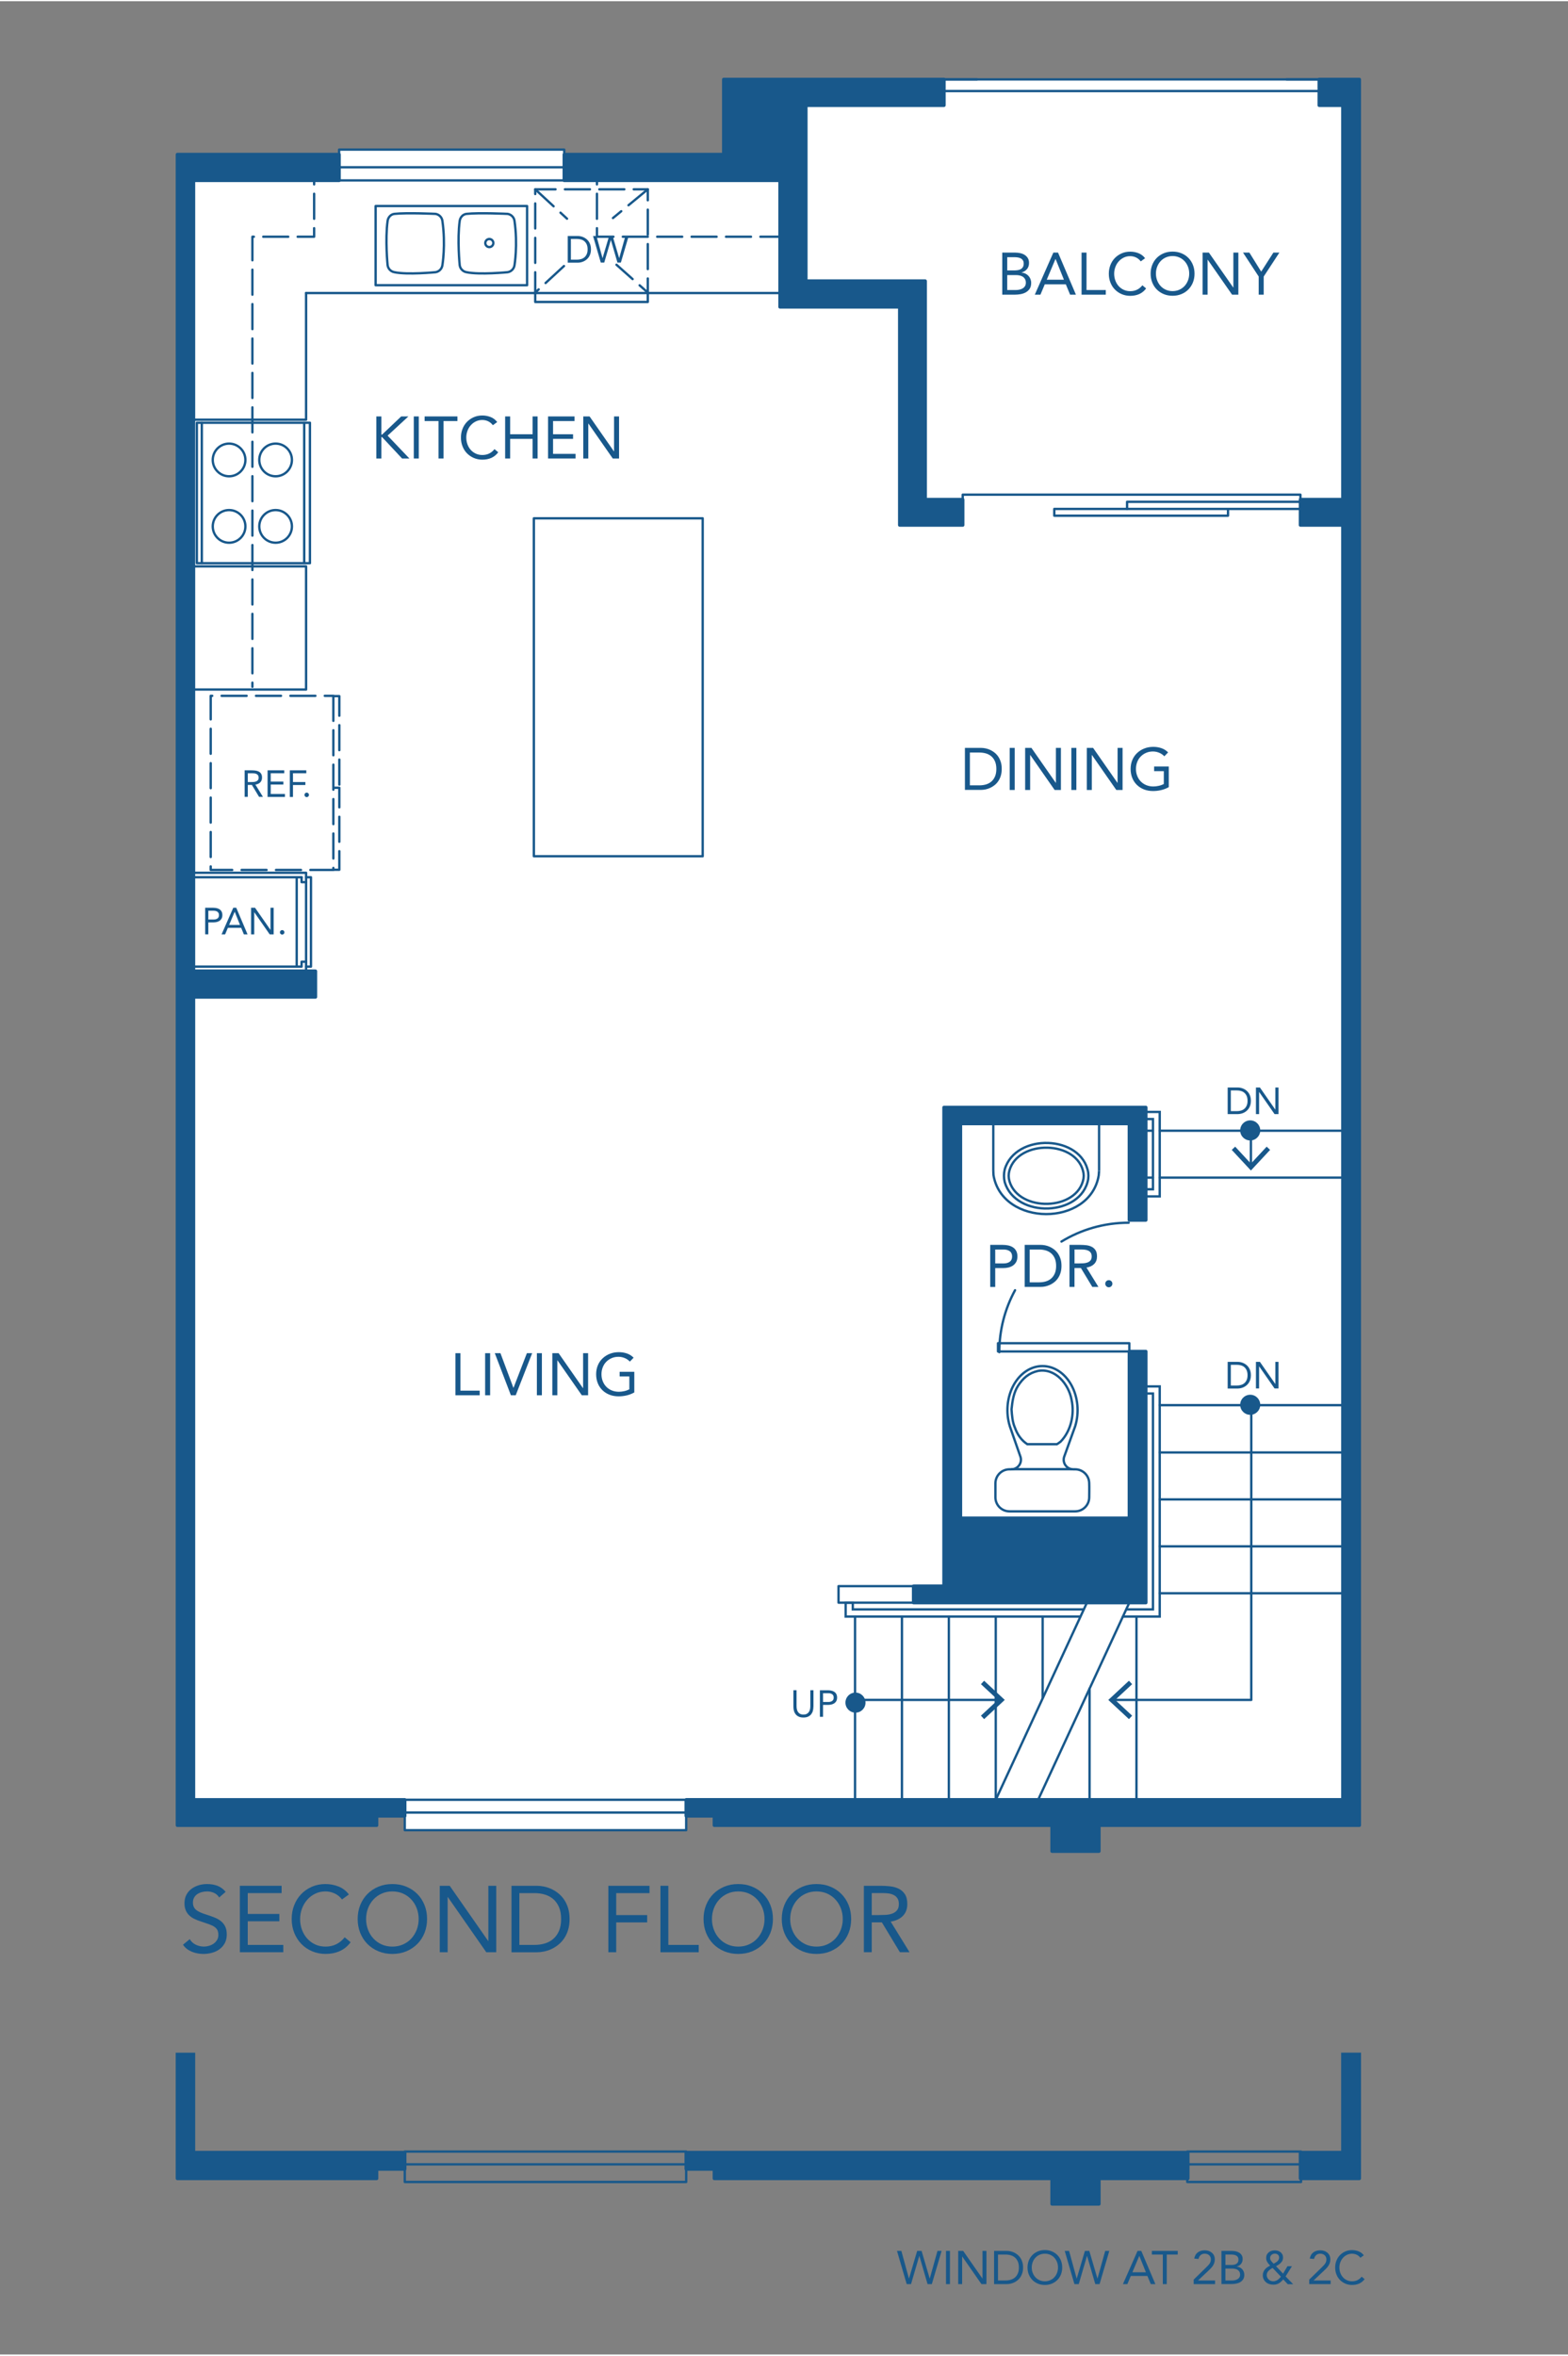 <?xml version="1.0" encoding="UTF-8"?>
<svg xmlns="http://www.w3.org/2000/svg" width="6.96in" height="10.45in" viewBox="0 0 501.46 752.13">
  <rect x="0" y="0" width="501.46" height="752.13" fill="#808080" stroke="none"/>
  <g id="fill">
    <polygon points="59.21 50.54 108.45 50.54 108.45 47.43 180.45 47.43 180.45 52.35 233.74 52.35 233.74 24.99 434.03 24.99 434.03 578.21 219.45 578.21 219.45 584.55 129.45 584.55 129.45 578.91 59.21 578.91 59.21 50.54" style="fill: #fff;"/>
  </g>
  <g id="walls">
    <path d="M361.17,390.09h5.28c.3,0,.54-.24.54-.54v-36c0-.3-.24-.54-.54-.54h-64.56c-.3,0-.54.24-.54.54v152.46h-9.18c-.3,0-.54.24-.54.54v5.28c0,.3.24.54.54.54h74.28c.3,0,.54-.24.54-.54v-80.28c0-.3-.24-.54-.54-.54h-5.28c-.3,0-.54.24-.54.54v52.74h-52.92v-125.04h52.92v30.3c0,.3.24.54.54.54Z" style="fill: #18588b;"/>
    <path d="M248.91,97.71c0,.3.24.54.54.54h37.74v69.18c0,.3.24.54.54.54h20.16c.3,0,.54-.24.54-.54v-8.16c0-.3-.24-.54-.54-.54h-11.46v-69.3c0-.3-.24-.54-.54-.54h-37.62v-55.08h43.62c.3,0,.54-.24.54-.54v-8.28c0-.3-.24-.54-.54-.54h-70.44c-.3,0-.54.24-.54.54v23.46h-50.46c-.3,0-.54.24-.54.54v8.28c0,.3.24.54.54.54h68.46v39.9Z" style="fill: #18588b;"/>
    <path d="M434.73,24.45h-12.84c-.3,0-.54.24-.54.54v8.28c0,.3.24.54.54.54h7.02v124.92h-13.02c-.3,0-.54.24-.54.54v8.16c0,.3.24.54.54.54h13.02v406.32h-209.46c-.3,0-.54.24-.54.54v5.16c0,.3.24.54.54.54h8.46v2.46c0,.3.24.54.54.54h107.46v7.74c0,.3.24.54.54.54h15c.3,0,.54-.24.54-.54v-7.74h82.74c.3,0,.54-.24.54-.54V24.99c0-.3-.24-.54-.54-.54Z" style="fill: #18588b;"/>
    <path d="M129.45,574.29H62.43v-255.48h38.46c.3,0,.54-.24.54-.54v-8.28c0-.3-.24-.54-.54-.54h-38.46V57.81h46.02c.3,0,.54-.24.54-.54v-8.28c0-.3-.24-.54-.54-.54h-51.72c-.3,0-.54.24-.54.54v534c0,.3.24.54.54.54h63.72c.3,0,.54-.24.54-.54v-2.46h8.46c.3,0,.54-.24.54-.54v-5.16c0-.3-.24-.54-.54-.54Z" style="fill: #18588b;"/>
    <path d="M218.91,687.58v5.28c0,.3.24.54.54.54h8.46v2.46c0,.3.24.54.54.54h107.46v7.62c0,.3.24.54.54.54h15c.3,0,.54-.24.54-.54v-7.62h27.9c.3,0,.54-.24.54-.54v-8.28c0-.3-.24-.54-.54-.54h-160.44c-.3,0-.54.24-.54.54Z" style="fill: #18588b;"/>
    <path d="M129.45,687.04H62.43v-31.38h-6.24v40.2c0,.3.24.54.54.54h63.72c.3,0,.54-.24.54-.54v-2.46h8.46c.3,0,.54-.24.54-.54v-5.28c0-.3-.24-.54-.54-.54Z" style="fill: #18588b;"/>
    <path d="M428.91,655.66v31.38h-13.02c-.3,0-.54.24-.54.54v8.28c0,.3.24.54.54.54h18.84c.3,0,.54-.24.54-.54v-40.2h-6.36Z" style="fill: #18588b;"/>
  </g>
  <g id="lines">
    <polyline points="361.17 431.55 319.17 431.55 319.17 428.91 361.17 428.91 361.17 431.55" style="fill: none; stroke: #18588b; stroke-linecap: round; stroke-linejoin: round; stroke-width: .75px;"/>
    <polyline points="108.45 57.27 108.45 47.43 180.45 47.43 180.45 57.27 108.45 57.27" style="fill: none; stroke: #18588b; stroke-linecap: round; stroke-linejoin: round; stroke-width: .75px;"/>
    <line x1="108.45" y1="53.07" x2="180.45" y2="53.07" style="fill: none; stroke: #18588b; stroke-linecap: round; stroke-linejoin: round; stroke-width: .75px;"/>
    <polyline points="307.89 159.27 307.89 157.71 415.89 157.71 415.89 159.27" style="fill: none; stroke: #18588b; stroke-linecap: round; stroke-linejoin: round; stroke-width: .75px;"/>
    <polyline points="392.73 162.27 392.73 164.43 337.17 164.43 337.17 162.27 415.89 162.27" style="fill: none; stroke: #18588b; stroke-linecap: round; stroke-linejoin: round; stroke-width: .75px;"/>
    <polyline points="415.89 162.27 415.89 159.99 360.45 159.99 360.45 162.27" style="fill: none; stroke: #18588b; stroke-linecap: round; stroke-linejoin: round; stroke-width: .75px;"/>
    <line x1="421.89" y1="24.99" x2="411.45" y2="24.99" style="fill: none; stroke: #18588b; stroke-linecap: round; stroke-linejoin: round; stroke-width: .75px;"/>
    <line x1="312.45" y1="24.99" x2="301.89" y2="24.99" style="fill: none; stroke: #18588b; stroke-linecap: round; stroke-linejoin: round; stroke-width: .75px;"/>
    <polyline points="219.45 574.83 219.45 584.55 129.45 584.55 129.45 574.83 219.45 574.83" style="fill: none; stroke: #18588b; stroke-linecap: round; stroke-linejoin: round; stroke-width: .75px;"/>
    <line x1="219.45" y1="578.91" x2="129.45" y2="578.91" style="fill: none; stroke: #18588b; stroke-linecap: round; stroke-linejoin: round; stroke-width: .75px;"/>
    <polyline points="219.45 687.26 219.45 696.98 129.45 696.98 129.45 687.26 219.45 687.26" style="fill: none; stroke: #18588b; stroke-linecap: round; stroke-linejoin: round; stroke-width: .75px;"/>
    <line x1="219.45" y1="691.34" x2="129.45" y2="691.34" style="fill: none; stroke: #18588b; stroke-linecap: round; stroke-linejoin: round; stroke-width: .75px;"/>
    <polyline points="416.08 687.26 416.08 696.98 379.7 696.98 379.7 687.26 416.08 687.26" style="fill: none; stroke: #18588b; stroke-linecap: round; stroke-linejoin: round; stroke-width: .75px;"/>
    <line x1="416.08" y1="691.34" x2="379.7" y2="691.34" style="fill: none; stroke: #18588b; stroke-linecap: round; stroke-linejoin: round; stroke-width: .75px;"/>
    <polyline points="97.89 93.27 97.89 133.75 60.55 133.75" style="fill: none; stroke: #18588b; stroke-linecap: round; stroke-linejoin: round; stroke-width: .75px;"/>
    <polyline points="60.99 219.99 97.89 219.99 97.89 180.63 60.1 180.63" style="fill: none; stroke: #18588b; stroke-linecap: round; stroke-linejoin: round; stroke-width: .75px;"/>
    <polyline points="97.89 308.55 99.45 308.55 99.45 279.99 97.89 279.99" style="fill: none; stroke: #18588b; stroke-linecap: round; stroke-linejoin: round; stroke-width: .75px;"/>
    <polyline points="97.89 309.99 97.89 278.55 60.8 278.55" style="fill: none; stroke: #18588b; stroke-linecap: round; stroke-linejoin: round; stroke-width: .75px;"/>
    <line x1="96.45" y1="279.99" x2="61.89" y2="279.99" style="fill: none; stroke: #18588b; stroke-linecap: round; stroke-linejoin: round; stroke-width: .75px;"/>
    <polyline points="97.89 281.55 96.45 281.55 96.45 279.99" style="fill: none; stroke: #18588b; stroke-linecap: round; stroke-linejoin: round; stroke-width: .75px;"/>
    <line x1="94.89" y1="279.99" x2="94.89" y2="308.55" style="fill: none; stroke: #18588b; stroke-linecap: round; stroke-linejoin: round; stroke-width: .75px;"/>
    <line x1="421.89" y1="28.71" x2="301.89" y2="28.71" style="fill: none; stroke: #18588b; stroke-linecap: round; stroke-miterlimit: 10; stroke-width: .75px;"/>
    <polyline points="224.73 165.27 170.73 165.27 170.73 273.27 224.73 273.27 224.73 165.27" style="fill: none; stroke: #18588b; stroke-linecap: round; stroke-linejoin: round; stroke-width: .75px;"/>
    <line x1="301.89" y1="24.99" x2="421.89" y2="24.99" style="fill: none; stroke: #18588b; stroke-linecap: round; stroke-linejoin: round; stroke-width: .75px;"/>
    <line x1="97.89" y1="93.27" x2="252.98" y2="93.27" style="fill: none; stroke: #18588b; stroke-linecap: round; stroke-linejoin: round; stroke-width: .75px;"/>
    <g>
      <polyline points="400.05 372.09 400.05 364.71 400.05 360.54" style="fill: none; stroke: #18588b; stroke-linecap: round; stroke-linejoin: round; stroke-width: .75px;"/>
      <polygon points="406.19 367.12 405.09 366.09 400.05 371.51 395.02 366.09 393.92 367.12 400.05 373.71 406.19 367.12" style="fill: #18588b;"/>
    </g>
    <g>
      <polyline points="319.7 542.91 300.81 542.91 273.37 542.91" style="fill: none; stroke: #18588b; stroke-linecap: round; stroke-linejoin: round; stroke-width: .75px;"/>
      <polygon points="314.73 536.78 313.71 537.88 319.13 542.91 313.71 547.95 314.73 549.05 321.33 542.91 314.73 536.78" style="fill: #18588b;"/>
    </g>
    <line x1="97.89" y1="309.99" x2="61.89" y2="309.99" style="fill: none; stroke: #18588b; stroke-linecap: round; stroke-linejoin: round; stroke-width: .75px;"/>
    <polyline points="97.89 306.99 96.45 306.99 96.45 308.55 61.89 308.55" style="fill: none; stroke: #18588b; stroke-linecap: round; stroke-linejoin: round; stroke-width: .75px;"/>
    <line x1="361.17" y1="511.83" x2="332.01" y2="574.83" style="fill: none; stroke: #18588b; stroke-linecap: round; stroke-linejoin: round; stroke-width: .75px;"/>
    <line x1="363.45" y1="574.83" x2="363.45" y2="516.27" style="fill: none; stroke: #18588b; stroke-linecap: round; stroke-linejoin: round; stroke-width: .75px;"/>
    <line x1="348.45" y1="574.83" x2="348.45" y2="539.31" style="fill: none; stroke: #18588b; stroke-linecap: round; stroke-linejoin: round; stroke-width: .75px;"/>
    <line x1="333.45" y1="542.31" x2="333.45" y2="516.27" style="fill: none; stroke: #18588b; stroke-linecap: round; stroke-linejoin: round; stroke-width: .75px;"/>
    <line x1="318.45" y1="574.83" x2="318.45" y2="516.27" style="fill: none; stroke: #18588b; stroke-linecap: round; stroke-linejoin: round; stroke-width: .75px;"/>
    <line x1="303.45" y1="574.83" x2="303.45" y2="516.27" style="fill: none; stroke: #18588b; stroke-linecap: round; stroke-linejoin: round; stroke-width: .75px;"/>
    <line x1="288.45" y1="574.83" x2="288.45" y2="516.27" style="fill: none; stroke: #18588b; stroke-linecap: round; stroke-linejoin: round; stroke-width: .75px;"/>
    <polyline points="360.21 513.99 368.73 513.99 368.73 444.99 366.45 444.99 366.45 442.71 370.89 442.71 370.89 516.27 359.13 516.27" style="fill: none; stroke: #18588b; stroke-linecap: round; stroke-miterlimit: 10; stroke-width: .75px;"/>
    <line x1="370.89" y1="508.83" x2="429.45" y2="508.83" style="fill: none; stroke: #18588b; stroke-linecap: round; stroke-linejoin: round; stroke-width: .75px;"/>
    <line x1="370.89" y1="493.83" x2="429.45" y2="493.83" style="fill: none; stroke: #18588b; stroke-linecap: round; stroke-linejoin: round; stroke-width: .75px;"/>
    <line x1="370.89" y1="478.83" x2="429.45" y2="478.83" style="fill: none; stroke: #18588b; stroke-linecap: round; stroke-linejoin: round; stroke-width: .75px;"/>
    <line x1="370.89" y1="463.83" x2="429.45" y2="463.83" style="fill: none; stroke: #18588b; stroke-linecap: round; stroke-linejoin: round; stroke-width: .75px;"/>
    <line x1="366.45" y1="375.99" x2="368.73" y2="375.99" style="fill: none; stroke: #18588b; stroke-linecap: round; stroke-linejoin: round; stroke-width: .75px;"/>
    <line x1="370.89" y1="375.99" x2="429.45" y2="375.99" style="fill: none; stroke: #18588b; stroke-linecap: round; stroke-linejoin: round; stroke-width: .75px;"/>
    <line x1="366.45" y1="360.99" x2="368.73" y2="360.99" style="fill: none; stroke: #18588b; stroke-linecap: round; stroke-linejoin: round; stroke-width: .75px;"/>
    <line x1="370.89" y1="360.99" x2="429.45" y2="360.99" style="fill: none; stroke: #18588b; stroke-linecap: round; stroke-linejoin: round; stroke-width: .75px;"/>
    <polyline points="366.45 357.27 368.73 357.27 368.73 379.71 366.45 379.71 366.45 381.99 370.89 381.99 370.89 354.99 366.45 354.99 366.45 357.27" style="fill: none; stroke: #18588b; stroke-linecap: round; stroke-miterlimit: 10; stroke-width: .75px;"/>
    <line x1="347.61" y1="511.83" x2="318.45" y2="574.83" style="fill: none; stroke: #18588b; stroke-linecap: round; stroke-linejoin: round; stroke-width: .75px;"/>
    <line x1="273.45" y1="574.83" x2="273.45" y2="516.27" style="fill: none; stroke: #18588b; stroke-linecap: round; stroke-linejoin: round; stroke-width: .75px;"/>
    <line x1="370.89" y1="448.71" x2="429.45" y2="448.71" style="fill: none; stroke: #18588b; stroke-linecap: round; stroke-linejoin: round; stroke-width: .75px;"/>
    <g>
      <polyline points="356.08 542.91 400.17 542.91 400.17 448.78" style="fill: none; stroke: #18588b; stroke-linecap: round; stroke-linejoin: round; stroke-width: .75px;"/>
      <polygon points="361.05 549.05 362.07 547.95 356.65 542.92 362.07 537.88 361.05 536.78 354.45 542.92 361.05 549.05" style="fill: #18588b;"/>
    </g>
    <polyline points="292.17 511.83 268.17 511.83 268.17 506.55 292.17 506.55" style="fill: none; stroke: #18588b; stroke-linecap: round; stroke-linejoin: round; stroke-width: .75px;"/>
    <polyline points="345.45 516.27 270.45 516.27 270.45 511.83 272.73 511.83 272.73 513.99 346.53 513.99" style="fill: none; stroke: #18588b; stroke-linecap: round; stroke-miterlimit: 10; stroke-width: .75px;"/>
    <path d="M339.46,396.42c6.27-3.82,13.63-6.02,21.5-6.02" style="fill: none; stroke: #18588b; stroke-linecap: round; stroke-linejoin: round; stroke-width: .75px;"/>
    <path d="M319.59,431.77c0-7.17,1.82-13.91,5.03-19.79" style="fill: none; stroke: #18588b; stroke-linecap: round; stroke-linejoin: round; stroke-width: .75px;"/>
    <g>
      <path d="M93.36,146.61c0,2.88-2.34,5.22-5.22,5.22-2.88,0-5.22-2.34-5.22-5.22,0-2.88,2.34-5.22,5.22-5.22,2.88,0,5.22,2.34,5.22,5.22" style="fill: none; stroke: #18588b; stroke-linecap: round; stroke-linejoin: round; stroke-width: .75px;"/>
      <path d="M78.48,146.61c0,2.88-2.34,5.22-5.22,5.22s-5.22-2.34-5.22-5.22c0-2.88,2.34-5.22,5.22-5.22s5.22,2.34,5.22,5.22" style="fill: none; stroke: #18588b; stroke-linecap: round; stroke-linejoin: round; stroke-width: .75px;"/>
      <path d="M78.48,167.85c0,2.88-2.34,5.22-5.22,5.22-2.88,0-5.22-2.34-5.22-5.22,0-2.88,2.34-5.22,5.22-5.22s5.22,2.34,5.22,5.22" style="fill: none; stroke: #18588b; stroke-linecap: round; stroke-linejoin: round; stroke-width: .75px;"/>
      <path d="M93.36,167.85c0,2.88-2.34,5.22-5.22,5.22s-5.22-2.34-5.22-5.22c0-2.88,2.34-5.22,5.22-5.22,2.88,0,5.22,2.34,5.22,5.22" style="fill: none; stroke: #18588b; stroke-linecap: round; stroke-linejoin: round; stroke-width: .75px;"/>
      <rect x="62.96" y="134.72" width="36.16" height="44.89" style="fill: none; stroke: #18588b; stroke-linecap: round; stroke-linejoin: round; stroke-width: .75px;"/>
      <line x1="97.29" y1="179.61" x2="97.29" y2="134.72" style="fill: none; stroke: #18588b; stroke-linecap: round; stroke-linejoin: round; stroke-width: .75px;"/>
      <line x1="64.54" y1="179.61" x2="64.54" y2="134.72" style="fill: none; stroke: #18588b; stroke-linecap: round; stroke-linejoin: round; stroke-width: .75px;"/>
    </g>
    <g>
      <g>
        <polyline points="168.57 65.46 120.13 65.46 120.13 90.77 168.57 90.77 168.57 65.46" style="fill: none; stroke: #18588b; stroke-linecap: round; stroke-linejoin: round; stroke-width: .75px;"/>
        <path d="M155.2,77.29c0,.71.58,1.29,1.29,1.29s1.29-.58,1.29-1.29c0-.71-.58-1.29-1.29-1.29s-1.29.58-1.29,1.29" style="fill: none; stroke: #18588b; stroke-linecap: round; stroke-linejoin: round; stroke-width: .75px;"/>
      </g>
      <path d="M149.2,67.97c-1.14.12-2.01,1.08-2.18,2.22-.83,6.04,0,14.2,0,14.2.17,1.14,1.05,2.03,2.18,2.22,4.13.88,13.16,0,13.16,0,1.13-.19,2.01-1.08,2.18-2.22,0,0,1.11-6.52,0-14.2-.16-1.14-1.05-2.03-2.18-2.22,0,0-9.14-.44-13.16,0Z" style="fill: none; stroke: #18588b; stroke-linecap: round; stroke-linejoin: round; stroke-width: .75px;"/>
      <path d="M126.14,67.97c-1.14.12-2.01,1.08-2.18,2.22-.83,6.04,0,14.2,0,14.2.17,1.14,1.05,2.03,2.18,2.22,4.13.88,13.16,0,13.16,0,1.13-.19,2.01-1.08,2.18-2.22,0,0,1.11-6.52,0-14.2-.16-1.14-1.05-2.03-2.18-2.22,0,0-9.14-.44-13.16,0Z" style="fill: none; stroke: #18588b; stroke-linecap: round; stroke-linejoin: round; stroke-width: .75px;"/>
    </g>
    <g>
      <g>
        <polyline points="171.17 93.12 171.17 96.12 207.17 96.12 207.17 93.12" style="fill: none; stroke: #18588b; stroke-linecap: round; stroke-linejoin: round; stroke-width: .75px;"/>
        <polyline points="180.36 84.64 171.17 93.12 171.17 81.12 171.17 72.12 171.17 60.12 184.61 60.12 193.61 60.12 207.17 60.12 207.17 72.12 207.17 81.12 207.17 93.12 197.16 84.23" style="fill: none; stroke: #18588b; stroke-dasharray: 8 3; stroke-linecap: round; stroke-linejoin: round; stroke-width: .75px;"/>
      </g>
      <line x1="171.17" y1="60.12" x2="181.34" y2="69.51" style="fill: none; stroke: #18588b; stroke-dasharray: 8 3; stroke-linecap: round; stroke-linejoin: round; stroke-width: .75px;"/>
      <line x1="207.17" y1="60.12" x2="196.03" y2="69.3" style="fill: none; stroke: #18588b; stroke-dasharray: 8 3; stroke-linecap: round; stroke-linejoin: round; stroke-width: .75px;"/>
    </g>
    <g>
      <rect x="59.18" y="230.21" width="55.65" height="39.22" transform="translate(336.82 162.82) rotate(90)" style="fill: none; stroke: #18588b; stroke-dasharray: 8 3; stroke-linecap: round; stroke-linejoin: round; stroke-width: .75px;"/>
      <polyline points="106.79 222.1 108.52 222.1 108.52 250.48 106.79 250.48" style="fill: none; stroke: #18588b; stroke-dasharray: 8 3; stroke-linecap: round; stroke-linejoin: round; stroke-width: .75px;"/>
      <polyline points="106.79 251.38 108.52 251.38 108.52 277.59 106.79 277.59" style="fill: none; stroke: #18588b; stroke-dasharray: 8 3; stroke-linecap: round; stroke-linejoin: round; stroke-width: .75px;"/>
    </g>
    <g>
      <path d="M322.95,455.45c-1.35-4.34-.91-9.24,1.18-13.09,2.09-3.85,5.56-6.15,9.27-6.15,3.71,0,7.18,2.3,9.27,6.15,2.09,3.85,2.53,8.75,1.18,13.09l-3.54,9.81c-.28.93-.11,1.93.47,2.71.58.78,1.49,1.24,2.46,1.24h.6c2.49,0,4.5,2.01,4.5,4.5.05.92,0,4.44,0,4.44,0,2.49-2.01,4.5-4.5,4.5h-21c-2.49,0-4.5-2.01-4.5-4.5v-4.44c0-2.49,2.01-4.5,4.5-4.5h.6c.97,0,1.88-.46,2.46-1.24.58-.78.75-1.79.47-2.71l-3.42-9.81Z" style="fill: none; stroke: #18588b; stroke-linecap: round; stroke-miterlimit: 10; stroke-width: .75px;"/>
      <path d="M328.54,461.18c2.44,0,7.05,0,9.48,0,.48-.27,1.2-.84,1.2-.84,3.3-3.42,4.47-8.73,3.48-13.32-.89-5.03-5.25-10.3-10.8-9.24-2.92.68-4.76,2.32-6.36,4.8-1.39,2.2-1.79,4.9-2.04,7.44.13,1.95.27,4.06,1.08,5.88.75,2.12,2.05,4.06,3.96,5.28Z" style="fill: none; stroke: #18588b; stroke-linecap: round; stroke-miterlimit: 10; stroke-width: .75px;"/>
      <line x1="342.76" y1="469.17" x2="323.6" y2="469.17" style="fill: none; stroke: #18588b; stroke-linecap: round; stroke-miterlimit: 10; stroke-width: .75px;"/>
    </g>
    <g>
      <line x1="351.5" y1="373.78" x2="351.5" y2="356.59" style="fill: none; stroke: #18588b; stroke-miterlimit: 10; stroke-width: .75px;"/>
      <line x1="317.66" y1="373.78" x2="317.66" y2="356.59" style="fill: none; stroke: #18588b; stroke-miterlimit: 10; stroke-width: .75px;"/>
      <path d="M322.58,375.4l.06.84.18.84c2.88,10.04,21.87,9.66,23.7-.84l.06-.84-.06-.84c-1.82-10.56-20.89-10.87-23.7-.84l-.18.84-.06.84Z" style="fill: none; stroke: #18588b; stroke-miterlimit: 10; stroke-width: .75px;"/>
      <path d="M321.08,375.4l.06,1.02.18,1.02c3.54,11.72,24.63,11.03,26.7-1.02l.06-1.02-.06-1.02c-2.04-12.12-23.23-12.79-26.7-1.02l-.18,1.02-.06,1.02Z" style="fill: none; stroke: #18588b; stroke-miterlimit: 10; stroke-width: .75px;"/>
      <path d="M317.66,373.72l.06,1.44c2.74,16.56,30.88,16.68,33.66.12l.12-1.5" style="fill: none; stroke: #18588b; stroke-miterlimit: 10; stroke-width: .75px;"/>
    </g>
    <polyline points="190.91 50.54 190.91 75.27 256.3 75.27" style="fill: none; stroke: #18588b; stroke-dasharray: 8 3; stroke-linecap: round; stroke-linejoin: round; stroke-width: .75px;"/>
    <polyline points="100.46 50.54 100.46 75.27 80.72 75.27 80.72 219.1" style="fill: none; stroke: #18588b; stroke-dasharray: 8 3; stroke-linecap: round; stroke-linejoin: round; stroke-width: .75px;"/>
  </g>
  <g id="text">
    <g>
      <path d="M286.86,719.01h1.4l2.42,8.82h.03l2.61-8.82h1.41l2.59,8.82h.03l2.46-8.82h1.32l-3.12,10.62h-1.37l-2.62-9h-.03l-2.64,9h-1.38l-3.11-10.62Z" style="fill: #18588b;"/>
      <path d="M302.54,719.01h1.26v10.62h-1.26v-10.62Z" style="fill: #18588b;"/>
      <path d="M306.44,719.01h1.59l6.15,8.82h.03v-8.82h1.26v10.62h-1.59l-6.15-8.82h-.03v8.82h-1.26v-10.62Z" style="fill: #18588b;"/>
      <path d="M317.91,719.01h4.08c.35,0,.72.04,1.11.12.39.08.78.21,1.16.38.38.18.75.4,1.11.68.35.28.67.62.94,1.01.27.4.48.85.64,1.37.16.52.24,1.1.24,1.75s-.08,1.23-.24,1.75-.38.97-.64,1.37c-.27.4-.58.73-.94,1.01-.36.28-.73.51-1.11.68-.38.18-.77.3-1.16.38-.39.08-.76.12-1.11.12h-4.08v-10.62ZM319.17,728.46h2.4c.61,0,1.17-.08,1.7-.24.52-.16.97-.41,1.35-.74s.68-.76.9-1.28c.22-.52.33-1.15.33-1.88s-.11-1.36-.33-1.88c-.22-.52-.52-.95-.9-1.28-.38-.33-.83-.58-1.35-.74-.52-.16-1.09-.24-1.7-.24h-2.4v8.28Z" style="fill: #18588b;"/>
      <path d="M334.16,729.9c-.81,0-1.55-.14-2.23-.42-.67-.28-1.26-.67-1.75-1.16s-.88-1.08-1.16-1.77c-.27-.68-.41-1.43-.41-2.23s.14-1.54.41-2.23c.28-.68.66-1.27,1.16-1.77s1.08-.88,1.75-1.16c.67-.28,1.42-.42,2.23-.42s1.55.14,2.23.42c.67.28,1.26.67,1.75,1.16s.88,1.09,1.16,1.77c.27.69.41,1.43.41,2.23s-.14,1.54-.41,2.23c-.28.69-.66,1.28-1.16,1.77s-1.08.88-1.75,1.16c-.67.28-1.42.42-2.23.42ZM334.16,728.73c.62,0,1.19-.12,1.7-.35.52-.23.96-.54,1.33-.95.37-.4.66-.87.86-1.4s.31-1.11.31-1.72-.1-1.18-.31-1.72-.49-1-.86-1.4c-.37-.4-.81-.71-1.33-.94-.51-.23-1.08-.34-1.7-.34s-1.19.12-1.7.34c-.52.23-.96.54-1.33.94-.37.4-.66.87-.86,1.4s-.31,1.11-.31,1.72.1,1.18.31,1.72.49,1,.86,1.4c.37.4.81.71,1.33.95.51.23,1.08.35,1.7.35Z" style="fill: #18588b;"/>
      <path d="M340.5,719.01h1.4l2.42,8.82h.03l2.61-8.82h1.41l2.59,8.82h.03l2.46-8.82h1.32l-3.12,10.62h-1.37l-2.62-9h-.03l-2.64,9h-1.38l-3.11-10.62Z" style="fill: #18588b;"/>
      <path d="M363.8,719.01h1.19l4.51,10.62h-1.47l-1.08-2.61h-5.31l-1.1,2.61h-1.42l4.68-10.62ZM364.37,720.63h-.03l-2.2,5.22h4.33l-2.1-5.22Z" style="fill: #18588b;"/>
      <path d="M376.65,720.18h-3.51v9.45h-1.26v-9.45h-3.51v-1.17h8.28v1.17Z" style="fill: #18588b;"/>
      <path d="M381.74,728.19l4-3.9c.25-.24.47-.46.66-.67.19-.21.35-.41.47-.6.12-.2.22-.4.28-.61s.09-.44.09-.71c0-.28-.05-.53-.15-.75-.1-.22-.24-.41-.41-.56s-.38-.27-.62-.36c-.23-.08-.49-.13-.76-.13-.54,0-.99.15-1.33.46-.35.31-.58.72-.68,1.23l-1.36-.12c.07-.43.2-.81.4-1.15.19-.34.44-.61.73-.83s.63-.39,1-.5c.37-.11.77-.17,1.2-.17s.85.06,1.24.19c.39.12.73.31,1.03.55.29.24.53.54.71.9.17.36.26.78.26,1.25,0,.42-.06.8-.17,1.14-.12.34-.27.65-.46.94-.2.29-.42.55-.66.81-.25.25-.5.51-.77.76l-3.27,3.07v.03h5.42v1.17h-6.84v-1.44Z" style="fill: #18588b;"/>
      <path d="M390.65,719.01h3.24c.44,0,.87.04,1.29.13s.79.24,1.12.44.6.47.8.8c.21.33.31.74.31,1.23,0,.62-.17,1.13-.5,1.54s-.79.69-1.36.86v.03c.34.03.66.12.95.26s.55.33.76.56.38.5.5.8.18.63.18.98c0,.59-.12,1.07-.37,1.46-.25.38-.57.68-.96.91-.4.23-.84.38-1.33.47-.5.09-.99.13-1.48.13h-3.17v-10.62ZM391.91,723.51h1.74c.3,0,.59-.02.88-.06.29-.04.54-.12.77-.25.23-.12.42-.3.56-.52.14-.23.21-.52.21-.89,0-.33-.07-.6-.2-.8s-.3-.37-.52-.49-.46-.2-.74-.25c-.27-.05-.55-.07-.83-.07h-1.88v3.33ZM391.91,728.46h2.13c.31,0,.62-.03.92-.1.3-.07.58-.17.82-.32.25-.14.44-.33.59-.57.15-.24.23-.52.23-.86,0-.37-.07-.68-.22-.93-.15-.25-.33-.45-.57-.6s-.5-.25-.81-.32c-.31-.06-.62-.09-.94-.09h-2.16v3.78Z" style="fill: #18588b;"/>
      <path d="M410.4,728.1c-.43.54-.89.96-1.38,1.26-.49.3-1.09.45-1.8.45-.45,0-.88-.07-1.29-.2-.41-.13-.77-.33-1.07-.59-.3-.26-.55-.58-.73-.95-.19-.38-.28-.8-.28-1.28,0-.37.06-.71.19-1.03.12-.31.29-.6.51-.85s.46-.48.75-.67.59-.37.91-.52c-.35-.35-.65-.72-.9-1.11-.25-.39-.38-.84-.38-1.35,0-.39.07-.74.22-1.04.15-.3.35-.56.6-.76s.54-.36.87-.46c.33-.11.68-.16,1.05-.16s.7.05,1.02.15c.32.1.6.25.85.44.25.2.44.44.58.74s.21.64.21,1.03c0,.33-.07.63-.2.91-.13.28-.31.52-.53.74s-.46.41-.72.58c-.27.17-.53.33-.8.47l2.25,2.38,1.42-2.38h1.43l-2.04,3.27,2.43,2.49h-1.73l-1.44-1.53ZM406.98,724.47c-.23.12-.46.25-.67.4-.22.15-.42.31-.6.49s-.33.38-.43.61c-.11.23-.17.49-.17.76s.05.56.17.79c.11.24.26.45.45.63.19.18.41.32.66.42s.52.15.8.15.52-.04.75-.12c.23-.08.44-.19.64-.32.2-.13.38-.29.56-.46s.35-.36.52-.56l-2.66-2.79ZM407.3,723.11c.2-.11.41-.23.62-.35s.4-.25.57-.4c.17-.15.31-.33.42-.53.11-.2.17-.43.17-.69,0-.39-.13-.69-.4-.92-.27-.22-.58-.33-.95-.33-.42,0-.78.13-1.08.38-.3.25-.45.6-.45,1.04,0,.29.08.55.23.77.15.23.32.43.5.62l.38.39Z" style="fill: #18588b;"/>
      <path d="M418.69,728.19l4-3.9c.25-.24.47-.46.66-.67.19-.21.35-.41.47-.6.12-.2.22-.4.28-.61s.09-.44.09-.71c0-.28-.05-.53-.15-.75-.1-.22-.24-.41-.41-.56s-.38-.27-.62-.36c-.23-.08-.49-.13-.76-.13-.54,0-.99.15-1.33.46-.35.31-.58.72-.68,1.23l-1.36-.12c.07-.43.2-.81.4-1.15.19-.34.44-.61.73-.83s.63-.39,1-.5c.37-.11.77-.17,1.2-.17s.85.06,1.24.19c.39.12.73.31,1.03.55.29.24.53.54.71.9.17.36.26.78.26,1.25,0,.42-.06.8-.17,1.14-.12.34-.27.65-.46.94-.2.29-.42.55-.66.81-.25.25-.5.51-.77.76l-3.27,3.07v.03h5.42v1.17h-6.84v-1.44Z" style="fill: #18588b;"/>
      <path d="M435.05,721.2c-.32-.43-.71-.75-1.18-.97-.47-.21-.96-.32-1.47-.32-.59,0-1.13.12-1.63.36s-.92.56-1.28.97c-.36.41-.64.88-.84,1.41-.2.54-.3,1.09-.3,1.67,0,.62.1,1.2.3,1.73.2.54.48,1,.83,1.39.35.4.78.71,1.28.94.49.23,1.04.35,1.64.35.65,0,1.23-.13,1.74-.38.51-.26.96-.62,1.33-1.1l.95.79c-.48.64-1.06,1.11-1.73,1.41-.67.3-1.44.45-2.29.45-.76,0-1.47-.14-2.13-.42-.66-.28-1.23-.67-1.72-1.16-.49-.5-.87-1.08-1.14-1.76-.27-.68-.41-1.42-.41-2.23s.13-1.51.4-2.19c.26-.68.64-1.27,1.12-1.77.48-.5,1.05-.89,1.71-1.18s1.38-.43,2.18-.43c.72,0,1.41.13,2.08.39.67.26,1.22.68,1.67,1.27l-1.1.79Z" style="fill: #18588b;"/>
    </g>
    <g>
      <path d="M308.59,238.64h5.17c.44,0,.91.05,1.41.15s.98.26,1.47.48c.49.22.96.51,1.41.86.45.36.84.78,1.19,1.28.34.5.61,1.08.82,1.73s.3,1.39.3,2.21-.1,1.56-.3,2.21c-.2.65-.47,1.23-.82,1.73-.34.5-.74.93-1.19,1.28-.45.35-.92.64-1.41.86-.49.22-.98.38-1.47.48s-.96.15-1.41.15h-5.17v-13.45ZM310.18,250.61h3.04c.77,0,1.49-.1,2.15-.3.66-.2,1.23-.52,1.71-.94.48-.42.86-.97,1.14-1.62.28-.66.42-1.45.42-2.38s-.14-1.72-.42-2.38c-.28-.66-.66-1.2-1.14-1.62s-1.05-.74-1.71-.94c-.66-.2-1.38-.3-2.15-.3h-3.04v10.49Z" style="fill: #18588b;"/>
      <path d="M322.91,238.64h1.6v13.45h-1.6v-13.45Z" style="fill: #18588b;"/>
      <path d="M327.85,238.64h2.01l7.79,11.17h.04v-11.17h1.6v13.45h-2.01l-7.79-11.17h-.04v11.17h-1.6v-13.45Z" style="fill: #18588b;"/>
      <path d="M342.63,238.64h1.6v13.45h-1.6v-13.45Z" style="fill: #18588b;"/>
      <path d="M347.57,238.64h2.01l7.79,11.17h.04v-11.17h1.6v13.45h-2.01l-7.79-11.17h-.04v11.17h-1.6v-13.45Z" style="fill: #18588b;"/>
      <path d="M373.79,251.18c-.77.43-1.59.75-2.44.95-.86.2-1.72.3-2.59.3-1.05,0-2.01-.17-2.89-.51-.87-.34-1.63-.82-2.27-1.44-.64-.62-1.14-1.36-1.49-2.23-.35-.87-.53-1.83-.53-2.88s.19-2.03.56-2.9c.37-.87.89-1.61,1.55-2.22.66-.61,1.42-1.09,2.3-1.43s1.82-.51,2.83-.51c.89,0,1.74.13,2.56.4.82.27,1.55.72,2.19,1.37l-1.2,1.25c-.46-.49-1.01-.87-1.66-1.14s-1.32-.4-2-.4c-.77,0-1.49.14-2.15.42-.66.28-1.23.67-1.72,1.16-.49.49-.87,1.08-1.14,1.77-.27.68-.41,1.43-.41,2.24s.14,1.54.41,2.22.65,1.28,1.14,1.78,1.07.89,1.76,1.17c.68.28,1.44.42,2.26.42.54,0,1.11-.07,1.71-.2s1.14-.33,1.63-.58v-4.12h-3.1v-1.48h4.69v6.61Z" style="fill: #18588b;"/>
    </g>
    <g>
      <path d="M145.65,432.1h1.6v11.97h6.16v1.48h-7.75v-13.45Z" style="fill: #18588b;"/>
      <path d="M155.15,432.1h1.6v13.45h-1.6v-13.45Z" style="fill: #18588b;"/>
      <path d="M158.25,432.1h1.8l4.14,11.06h.04l4.27-11.06h1.69l-5.26,13.45h-1.54l-5.15-13.45Z" style="fill: #18588b;"/>
      <path d="M171.7,432.1h1.6v13.45h-1.6v-13.45Z" style="fill: #18588b;"/>
      <path d="M176.64,432.1h2.01l7.79,11.17h.04v-11.17h1.6v13.45h-2.01l-7.79-11.17h-.04v11.17h-1.6v-13.45Z" style="fill: #18588b;"/>
      <path d="M202.86,444.64c-.77.43-1.59.75-2.44.95-.86.2-1.72.3-2.59.3-1.05,0-2.01-.17-2.89-.51-.87-.34-1.63-.82-2.27-1.44-.64-.62-1.14-1.36-1.49-2.23-.35-.87-.53-1.83-.53-2.88s.19-2.03.56-2.9c.37-.87.89-1.61,1.55-2.22.66-.61,1.42-1.09,2.3-1.43.87-.34,1.82-.51,2.83-.51.89,0,1.74.13,2.56.4.82.27,1.55.72,2.19,1.37l-1.2,1.25c-.46-.49-1.01-.87-1.66-1.14-.65-.27-1.32-.4-2-.4-.77,0-1.49.14-2.15.42-.66.28-1.23.67-1.72,1.16-.49.49-.87,1.08-1.14,1.77s-.41,1.43-.41,2.24.14,1.54.41,2.22c.27.68.65,1.28,1.14,1.78.49.5,1.07.89,1.76,1.17.68.28,1.44.42,2.26.42.54,0,1.11-.07,1.71-.2.6-.13,1.14-.33,1.63-.58v-4.12h-3.1v-1.48h4.69v6.61Z" style="fill: #18588b;"/>
    </g>
    <g>
      <path d="M260.14,545.08c0,.46-.06.9-.17,1.32s-.3.78-.55,1.1c-.25.32-.58.57-.99.76-.41.19-.9.28-1.49.28s-1.08-.09-1.49-.28c-.41-.19-.74-.44-.99-.76-.25-.32-.44-.68-.55-1.1-.12-.42-.17-.86-.17-1.32v-5.26h1.01v5.11c0,.34.04.68.11,1,.07.32.19.6.36.85.17.25.39.45.67.59.28.15.63.22,1.06.22s.78-.07,1.06-.22c.28-.15.5-.35.67-.59.17-.25.29-.53.36-.85.07-.32.11-.65.11-1v-5.11h1.01v5.26Z" style="fill: #18588b;"/>
      <path d="M262.21,539.83h2.52c.39,0,.77.04,1.12.11.36.08.67.2.95.38.28.18.5.42.66.72.16.3.25.67.25,1.11,0,.46-.09.85-.26,1.15s-.4.54-.68.72c-.28.18-.58.3-.91.37s-.64.11-.94.11h-1.7v3.82h-1.01v-8.5ZM263.22,543.57h1.7c.5,0,.91-.11,1.23-.34.32-.23.47-.58.47-1.06s-.16-.83-.47-1.06c-.32-.23-.73-.34-1.23-.34h-1.7v2.81Z" style="fill: #18588b;"/>
    </g>
    <g>
      <path d="M392.62,434.87h3.26c.28,0,.58.03.89.1.31.06.62.17.93.31.31.14.6.32.89.55.28.22.53.49.75.81.22.32.39.68.52,1.09s.19.88.19,1.4-.06.99-.19,1.4-.3.78-.52,1.09c-.22.32-.47.59-.75.81-.28.22-.58.41-.89.55-.31.14-.62.24-.93.31-.31.06-.61.1-.89.1h-3.26v-8.5ZM393.63,442.43h1.92c.49,0,.94-.06,1.36-.19s.78-.33,1.08-.59c.3-.27.54-.61.72-1.03.18-.42.26-.92.26-1.5s-.09-1.08-.26-1.5c-.18-.42-.42-.76-.72-1.03-.3-.27-.66-.47-1.08-.59-.42-.13-.87-.19-1.36-.19h-1.92v6.62Z" style="fill: #18588b;"/>
      <path d="M401.66,434.87h1.27l4.92,7.06h.02v-7.06h1.01v8.5h-1.27l-4.92-7.06h-.02v7.06h-1.01v-8.5Z" style="fill: #18588b;"/>
    </g>
    <g>
      <path d="M120.36,132.7h1.6v5.81h.23l6.12-5.81h2.3l-6.65,6.14,6.97,7.31h-2.34l-6.4-6.84h-.23v6.84h-1.6v-13.45Z" style="fill: #18588b;"/>
      <path d="M132.33,132.7h1.6v13.45h-1.6v-13.45Z" style="fill: #18588b;"/>
      <path d="M146.3,134.18h-4.45v11.97h-1.6v-11.97h-4.45v-1.48h10.49v1.48Z" style="fill: #18588b;"/>
      <path d="M157.6,135.48c-.41-.54-.91-.95-1.5-1.23s-1.22-.41-1.86-.41c-.75,0-1.43.15-2.06.46-.63.3-1.17.71-1.62,1.22-.46.51-.81,1.11-1.06,1.79-.25.68-.38,1.38-.38,2.12,0,.79.13,1.52.38,2.2.25.68.6,1.27,1.05,1.77.45.5.99.9,1.62,1.19.63.29,1.32.44,2.08.44.82,0,1.56-.16,2.2-.48.65-.32,1.21-.79,1.69-1.4l1.2,1.01c-.61.81-1.34,1.41-2.19,1.79-.86.38-1.82.57-2.9.57-.96,0-1.86-.18-2.7-.53-.84-.36-1.56-.85-2.18-1.47s-1.1-1.37-1.44-2.23c-.35-.86-.52-1.81-.52-2.83s.17-1.91.5-2.77.81-1.61,1.42-2.24c.61-.63,1.33-1.13,2.17-1.5.84-.37,1.75-.55,2.76-.55.91,0,1.79.17,2.63.49s1.55.87,2.12,1.61l-1.39,1.01Z" style="fill: #18588b;"/>
      <path d="M161.55,132.7h1.6v5.7h7.18v-5.7h1.6v13.45h-1.6v-6.27h-7.18v6.27h-1.6v-13.45Z" style="fill: #18588b;"/>
      <path d="M175.27,132.7h8.46v1.48h-6.86v4.22h6.4v1.48h-6.4v4.79h7.2v1.48h-8.8v-13.45Z" style="fill: #18588b;"/>
      <path d="M186.54,132.7h2.01l7.79,11.17h.04v-11.17h1.6v13.45h-2.01l-7.79-11.17h-.04v11.17h-1.6v-13.45Z" style="fill: #18588b;"/>
    </g>
    <g>
      <path d="M320.53,80.34h4.1c.56,0,1.1.06,1.63.17.53.11,1.01.3,1.42.56.42.26.76.6,1.02,1.02s.39.94.39,1.56c0,.79-.21,1.43-.64,1.95-.42.51-1,.88-1.72,1.09v.04c.43.04.83.15,1.21.33.37.18.7.42.97.71s.48.63.64,1.02c.15.39.23.8.23,1.24,0,.75-.16,1.36-.46,1.84-.31.48-.72.86-1.22,1.15-.5.29-1.06.48-1.69.6-.63.11-1.25.17-1.87.17h-4.01v-13.45ZM322.13,86.04h2.2c.38,0,.75-.03,1.11-.08.36-.05.69-.15.98-.31.29-.16.53-.38.7-.67.18-.28.27-.66.27-1.13,0-.42-.08-.76-.25-1.02-.17-.26-.38-.47-.66-.62-.27-.15-.58-.26-.93-.31-.35-.06-.7-.09-1.05-.09h-2.38v4.22ZM322.13,92.31h2.7c.39,0,.78-.04,1.17-.12.39-.08.73-.22,1.04-.4.31-.18.56-.42.75-.72.19-.3.29-.66.29-1.09,0-.47-.09-.86-.28-1.18-.18-.32-.42-.57-.72-.76-.3-.19-.64-.32-1.03-.4-.39-.08-.78-.11-1.19-.11h-2.74v4.79Z" style="fill: #18588b;"/>
      <path d="M336.87,80.34h1.5l5.72,13.45h-1.86l-1.37-3.31h-6.73l-1.39,3.31h-1.8l5.93-13.45ZM337.59,82.39h-.04l-2.79,6.61h5.49l-2.66-6.61Z" style="fill: #18588b;"/>
      <path d="M345.88,80.34h1.6v11.97h6.16v1.48h-7.75v-13.45Z" style="fill: #18588b;"/>
      <path d="M364.8,83.12c-.41-.54-.91-.95-1.5-1.23s-1.22-.41-1.86-.41c-.75,0-1.43.15-2.06.46s-1.17.71-1.62,1.23c-.46.51-.81,1.11-1.06,1.79-.25.68-.38,1.38-.38,2.12,0,.79.13,1.52.38,2.19.25.68.6,1.27,1.05,1.77.45.5.99.9,1.62,1.19.63.29,1.32.44,2.08.44.82,0,1.56-.16,2.2-.48.65-.32,1.21-.79,1.69-1.4l1.2,1.01c-.61.81-1.34,1.41-2.19,1.79-.86.38-1.82.57-2.9.57-.96,0-1.86-.18-2.7-.53s-1.56-.85-2.18-1.47-1.1-1.37-1.44-2.23c-.35-.86-.52-1.81-.52-2.83s.17-1.91.5-2.77.81-1.61,1.42-2.24c.61-.63,1.33-1.13,2.17-1.5.84-.37,1.75-.55,2.76-.55.91,0,1.79.16,2.63.49.84.33,1.55.87,2.12,1.61l-1.39,1.01Z" style="fill: #18588b;"/>
      <path d="M375,94.14c-1.03,0-1.97-.18-2.82-.53-.86-.35-1.6-.85-2.22-1.47s-1.12-1.37-1.46-2.24c-.35-.87-.52-1.81-.52-2.82s.17-1.95.52-2.82c.35-.87.84-1.62,1.46-2.24s1.37-1.12,2.22-1.47c.85-.35,1.8-.53,2.82-.53s1.97.18,2.82.53c.86.35,1.6.85,2.22,1.47s1.11,1.37,1.46,2.24c.35.87.52,1.81.52,2.82s-.17,1.95-.52,2.82c-.35.87-.84,1.61-1.46,2.24s-1.37,1.12-2.22,1.47c-.85.35-1.79.53-2.82.53ZM375,92.65c.79,0,1.5-.15,2.16-.44.65-.29,1.21-.69,1.68-1.2.47-.51.83-1.1,1.09-1.78s.39-1.4.39-2.18-.13-1.5-.39-2.18-.62-1.27-1.09-1.78c-.47-.51-1.03-.91-1.68-1.2-.65-.29-1.37-.44-2.16-.44s-1.5.15-2.16.44c-.65.29-1.21.69-1.68,1.2-.47.51-.83,1.1-1.09,1.78s-.39,1.4-.39,2.18.13,1.5.39,2.18.62,1.27,1.09,1.78c.47.51,1.03.91,1.68,1.2.65.29,1.37.44,2.16.44Z" style="fill: #18588b;"/>
      <path d="M384.6,80.34h2.01l7.79,11.17h.04v-11.17h1.6v13.45h-2.01l-7.79-11.17h-.04v11.17h-1.6v-13.45Z" style="fill: #18588b;"/>
      <path d="M402.55,88l-5.02-7.66h2.03l3.78,6.08,3.9-6.08h1.92l-5.02,7.66v5.79h-1.6v-5.79Z" style="fill: #18588b;"/>
    </g>
    <g>
      <path d="M181.57,75.04h3.26c.28,0,.58.03.89.1.31.06.62.17.93.31.31.14.6.32.89.55.28.22.53.49.75.81.22.32.39.68.52,1.09.13.41.19.88.19,1.4s-.06.99-.19,1.4c-.13.41-.3.78-.52,1.09-.22.32-.47.59-.75.81-.28.22-.58.41-.89.55s-.62.24-.93.31c-.31.06-.61.1-.89.1h-3.26v-8.5ZM182.58,82.6h1.92c.49,0,.94-.06,1.36-.19s.78-.33,1.08-.59c.3-.27.54-.61.72-1.03s.26-.92.26-1.5-.09-1.08-.26-1.5-.42-.76-.72-1.03c-.3-.27-.66-.47-1.08-.59-.42-.13-.87-.19-1.36-.19h-1.92v6.62Z" style="fill: #18588b;"/>
      <path d="M189.64,75.04h1.12l1.93,7.06h.02l2.09-7.06h1.13l2.08,7.06h.02l1.97-7.06h1.06l-2.5,8.5h-1.09l-2.1-7.2h-.02l-2.11,7.2h-1.1l-2.48-8.5Z" style="fill: #18588b;"/>
    </g>
    <g>
      <path d="M78.24,245.81h2.17c.41,0,.81.02,1.22.07.4.05.77.15,1.09.31.32.16.58.39.78.7.2.31.3.73.3,1.25,0,.62-.19,1.13-.56,1.51s-.9.63-1.56.73l2.41,3.91h-1.24l-2.3-3.82h-1.3v3.82h-1.01v-8.5ZM79.25,249.56h.9c.28,0,.57,0,.87-.02.3-.02.58-.07.83-.16s.46-.23.62-.41c.16-.19.25-.46.25-.81,0-.3-.06-.55-.18-.73s-.28-.33-.47-.43c-.2-.1-.42-.17-.66-.2s-.49-.05-.74-.05h-1.42v2.81Z" style="fill: #18588b;"/>
      <path d="M85.57,245.81h5.34v.94h-4.33v2.66h4.04v.94h-4.04v3.02h4.55v.94h-5.56v-8.5Z" style="fill: #18588b;"/>
      <path d="M92.69,245.81h5.27v.94h-4.26v2.81h3.96v.94h-3.96v3.82h-1.01v-8.5Z" style="fill: #18588b;"/>
      <path d="M98.09,252.94c.2,0,.37.07.51.21.14.14.21.31.21.51s-.07.37-.22.51-.31.21-.5.21-.35-.07-.5-.21-.22-.31-.22-.51.07-.37.21-.51c.14-.14.31-.21.51-.21Z" style="fill: #18588b;"/>
    </g>
    <g>
      <path d="M65.62,289.74h2.52c.39,0,.77.04,1.12.11.36.08.67.2.95.38.28.18.5.42.66.72.16.3.25.67.25,1.11,0,.46-.09.85-.26,1.15-.18.3-.4.54-.68.72-.28.18-.58.3-.91.37s-.64.11-.94.11h-1.7v3.82h-1.01v-8.5ZM66.63,293.49h1.7c.5,0,.91-.11,1.23-.34.32-.23.47-.58.47-1.06s-.16-.83-.47-1.06c-.32-.23-.73-.34-1.23-.34h-1.7v2.81Z" style="fill: #18588b;"/>
      <path d="M74.61,289.74h.95l3.61,8.5h-1.18l-.86-2.09h-4.25l-.88,2.09h-1.14l3.74-8.5ZM75.06,291.04h-.02l-1.76,4.18h3.47l-1.68-4.18Z" style="fill: #18588b;"/>
      <path d="M80.3,289.74h1.27l4.92,7.06h.02v-7.06h1.01v8.5h-1.27l-4.92-7.06h-.02v7.06h-1.01v-8.5Z" style="fill: #18588b;"/>
      <path d="M90.24,296.87c.2,0,.37.07.51.21s.21.31.21.51-.07.37-.22.51c-.15.14-.31.21-.5.21s-.35-.07-.5-.21c-.15-.14-.22-.31-.22-.51s.07-.37.21-.51.31-.21.51-.21Z" style="fill: #18588b;"/>
    </g>
    <g>
      <path d="M70.11,606.07c-.42-.68-.98-1.17-1.68-1.49-.7-.31-1.43-.46-2.19-.46-.56,0-1.11.07-1.65.21-.54.14-1.03.35-1.46.63-.43.28-.78.65-1.04,1.11-.26.46-.39,1-.39,1.62,0,.48.08.91.23,1.27.15.37.39.71.73,1.01.34.3.8.58,1.38.84.58.26,1.29.52,2.13.78.82.26,1.61.54,2.38.84.77.3,1.45.68,2.04,1.14s1.06,1.04,1.41,1.72c.35.69.52,1.56.52,2.6s-.21,1.98-.63,2.76-.98,1.42-1.67,1.93c-.69.51-1.48.89-2.38,1.14-.9.25-1.83.38-2.79.38-.62,0-1.24-.06-1.86-.17-.62-.11-1.21-.28-1.78-.51-.57-.23-1.11-.53-1.6-.9-.5-.37-.93-.83-1.29-1.37l2.16-1.77c.46.78,1.1,1.37,1.92,1.77.82.4,1.69.6,2.61.6.54,0,1.08-.08,1.63-.24.55-.16,1.04-.39,1.49-.71.44-.31.8-.69,1.08-1.16.28-.46.42-.99.42-1.59,0-.66-.11-1.2-.33-1.61-.22-.41-.56-.76-1.02-1.06-.46-.3-1.04-.57-1.74-.81-.7-.24-1.52-.52-2.46-.84-.76-.24-1.46-.51-2.1-.82-.64-.31-1.2-.69-1.67-1.14s-.84-.99-1.11-1.62-.4-1.38-.4-2.26c0-1.02.2-1.91.6-2.67.4-.76.94-1.4,1.62-1.91.68-.51,1.45-.89,2.31-1.16.86-.26,1.76-.39,2.7-.39,1.2,0,2.29.19,3.28.55.99.37,1.88,1.02,2.66,1.94l-2.07,1.8Z" style="fill: #18588b;"/>
      <path d="M76.71,602.32h13.35v2.34h-10.83v6.66h10.11v2.34h-10.11v7.56h11.37v2.34h-13.89v-21.24Z" style="fill: #18588b;"/>
      <path d="M109.38,606.7c-.64-.86-1.43-1.5-2.37-1.93-.94-.43-1.92-.65-2.94-.65-1.18,0-2.27.24-3.25.72-.99.48-1.85,1.12-2.56,1.94-.72.81-1.28,1.75-1.68,2.82-.4,1.07-.6,2.18-.6,3.34,0,1.24.2,2.4.6,3.46.4,1.07.96,2,1.67,2.79.71.79,1.56,1.42,2.55,1.88.99.46,2.08.69,3.29.69,1.3,0,2.46-.26,3.48-.77s1.91-1.25,2.67-2.21l1.89,1.59c-.96,1.28-2.12,2.22-3.46,2.82-1.35.6-2.88.9-4.58.9-1.52,0-2.94-.28-4.26-.84-1.32-.56-2.47-1.33-3.44-2.33-.97-.99-1.73-2.17-2.28-3.53-.55-1.36-.82-2.85-.82-4.47s.26-3.02.79-4.38c.53-1.36,1.27-2.54,2.23-3.54s2.1-1.79,3.42-2.37c1.32-.58,2.77-.87,4.35-.87,1.44,0,2.82.26,4.16.78,1.33.52,2.44,1.37,3.34,2.55l-2.19,1.59Z" style="fill: #18588b;"/>
      <path d="M125.48,624.1c-1.62,0-3.1-.28-4.45-.84-1.35-.56-2.52-1.33-3.51-2.33-.99-.99-1.76-2.17-2.31-3.54-.55-1.37-.82-2.85-.82-4.46s.27-3.08.82-4.46c.55-1.37,1.32-2.55,2.31-3.54.99-.99,2.16-1.76,3.51-2.33,1.35-.56,2.83-.84,4.45-.84s3.11.28,4.46.84c1.35.56,2.52,1.33,3.51,2.33.99.99,1.76,2.17,2.31,3.54.55,1.37.82,2.86.82,4.46s-.27,3.08-.82,4.46c-.55,1.37-1.32,2.55-2.31,3.54-.99.99-2.16,1.76-3.51,2.33-1.35.56-2.83.84-4.46.84ZM125.48,621.76c1.24,0,2.38-.23,3.41-.69,1.03-.46,1.92-1.09,2.65-1.89s1.31-1.74,1.73-2.81c.41-1.07.62-2.21.62-3.43s-.21-2.37-.62-3.44c-.41-1.07-.99-2-1.73-2.8s-1.62-1.43-2.65-1.89c-1.03-.46-2.17-.69-3.41-.69s-2.38.23-3.4.69c-1.03.46-1.92,1.09-2.65,1.89-.74.8-1.32,1.74-1.73,2.8-.41,1.07-.62,2.22-.62,3.44s.21,2.37.62,3.43c.41,1.07.98,2.01,1.73,2.81.74.8,1.62,1.43,2.65,1.89,1.03.46,2.16.69,3.4.69Z" style="fill: #18588b;"/>
      <path d="M140.64,602.32h3.18l12.3,17.64h.06v-17.64h2.52v21.24h-3.18l-12.3-17.64h-.06v17.64h-2.52v-21.24Z" style="fill: #18588b;"/>
      <path d="M163.58,602.32h8.16c.7,0,1.44.08,2.22.24.78.16,1.56.42,2.33.76.77.35,1.51.81,2.22,1.37s1.33,1.24,1.88,2.02c.54.79.97,1.7,1.29,2.73s.48,2.2.48,3.5-.16,2.46-.48,3.5-.75,1.94-1.29,2.73c-.54.79-1.17,1.47-1.88,2.03s-1.45,1.02-2.22,1.37c-.77.35-1.54.6-2.33.76-.78.16-1.52.24-2.22.24h-8.16v-21.24ZM166.1,621.22h4.8c1.22,0,2.35-.16,3.39-.48,1.04-.32,1.94-.81,2.7-1.49.76-.67,1.36-1.52,1.8-2.56s.66-2.29.66-3.75-.22-2.71-.66-3.75-1.04-1.89-1.8-2.57c-.76-.67-1.66-1.16-2.7-1.48-1.04-.32-2.17-.48-3.39-.48h-4.8v16.56Z" style="fill: #18588b;"/>
      <path d="M194.55,602.32h13.17v2.34h-10.65v7.02h9.9v2.34h-9.9v9.54h-2.52v-21.24Z" style="fill: #18588b;"/>
      <path d="M211.22,602.32h2.52v18.9h9.72v2.34h-12.24v-21.24Z" style="fill: #18588b;"/>
      <path d="M236.09,624.1c-1.62,0-3.1-.28-4.45-.84-1.35-.56-2.52-1.33-3.51-2.33-.99-.99-1.76-2.17-2.31-3.54-.55-1.37-.82-2.85-.82-4.46s.27-3.08.82-4.46c.55-1.37,1.32-2.55,2.31-3.54.99-.99,2.16-1.76,3.51-2.33,1.35-.56,2.83-.84,4.45-.84s3.11.28,4.46.84c1.35.56,2.52,1.33,3.51,2.33.99.99,1.76,2.17,2.31,3.54.55,1.37.82,2.86.82,4.46s-.27,3.08-.82,4.46c-.55,1.37-1.32,2.55-2.31,3.54-.99.99-2.16,1.76-3.51,2.33-1.35.56-2.83.84-4.46.84ZM236.09,621.76c1.24,0,2.38-.23,3.41-.69,1.03-.46,1.92-1.09,2.65-1.89s1.31-1.74,1.73-2.81c.41-1.07.62-2.21.62-3.43s-.21-2.37-.62-3.44c-.41-1.07-.99-2-1.73-2.8s-1.62-1.43-2.65-1.89c-1.03-.46-2.17-.69-3.41-.69s-2.38.23-3.4.69c-1.03.46-1.92,1.09-2.65,1.89-.74.8-1.32,1.74-1.73,2.8-.41,1.07-.62,2.22-.62,3.44s.21,2.37.62,3.43c.41,1.07.98,2.01,1.73,2.81.74.8,1.62,1.43,2.65,1.89,1.03.46,2.16.69,3.4.69Z" style="fill: #18588b;"/>
      <path d="M261.11,624.1c-1.62,0-3.1-.28-4.45-.84-1.35-.56-2.52-1.33-3.51-2.33-.99-.99-1.76-2.17-2.31-3.54-.55-1.37-.82-2.85-.82-4.46s.27-3.08.82-4.46c.55-1.37,1.32-2.55,2.31-3.54.99-.99,2.16-1.76,3.51-2.33,1.35-.56,2.83-.84,4.45-.84s3.11.28,4.46.84c1.35.56,2.52,1.33,3.51,2.33.99.99,1.76,2.17,2.31,3.54.55,1.37.82,2.86.82,4.46s-.27,3.08-.82,4.46c-.55,1.37-1.32,2.55-2.31,3.54-.99.99-2.16,1.76-3.51,2.33-1.35.56-2.83.84-4.46.84ZM261.11,621.76c1.24,0,2.38-.23,3.41-.69,1.03-.46,1.92-1.09,2.65-1.89s1.31-1.74,1.73-2.81c.41-1.07.62-2.21.62-3.43s-.21-2.37-.62-3.44c-.41-1.07-.99-2-1.73-2.8s-1.62-1.43-2.65-1.89c-1.03-.46-2.17-.69-3.41-.69s-2.38.23-3.4.69c-1.03.46-1.92,1.09-2.65,1.89-.74.8-1.32,1.74-1.73,2.8-.41,1.07-.62,2.22-.62,3.44s.21,2.37.62,3.43c.41,1.07.98,2.01,1.73,2.81.74.8,1.62,1.43,2.65,1.89,1.03.46,2.16.69,3.4.69Z" style="fill: #18588b;"/>
      <path d="M276.27,602.32h5.43c1.02,0,2.04.06,3.05.18,1.01.12,1.91.38,2.71.78.8.4,1.45.99,1.95,1.75.5.77.75,1.82.75,3.13,0,1.56-.47,2.82-1.41,3.78-.94.96-2.24,1.57-3.9,1.83l6.03,9.78h-3.09l-5.76-9.54h-3.24v9.54h-2.52v-21.24ZM278.79,611.68h2.25c.7,0,1.42-.02,2.17-.06s1.44-.17,2.07-.39c.63-.22,1.15-.57,1.56-1.04.41-.47.62-1.14.62-2.03,0-.76-.15-1.37-.45-1.83-.3-.46-.69-.81-1.19-1.06s-1.04-.42-1.65-.5c-.61-.08-1.23-.12-1.84-.12h-3.54v7.02Z" style="fill: #18588b;"/>
    </g>
    <circle cx="399.83" cy="448.59" r="3.21" style="fill: #18588b;"/>
    <g>
      <path d="M392.62,347.18h3.26c.28,0,.58.03.89.1.31.06.62.17.93.3.31.14.6.32.89.55s.53.49.75.81c.22.32.39.68.52,1.09s.19.88.19,1.4-.06.99-.19,1.4c-.13.41-.3.78-.52,1.09s-.47.59-.75.81c-.28.22-.58.41-.89.55-.31.14-.62.24-.93.3-.31.06-.61.1-.89.1h-3.26v-8.5ZM393.63,354.74h1.92c.49,0,.94-.06,1.36-.19s.78-.33,1.08-.59c.3-.27.54-.61.72-1.03.18-.42.26-.92.26-1.5s-.09-1.08-.26-1.5c-.18-.42-.42-.76-.72-1.03-.3-.27-.66-.46-1.08-.59-.42-.13-.87-.19-1.36-.19h-1.92v6.62Z" style="fill: #18588b;"/>
      <path d="M401.66,347.18h1.27l4.92,7.06h.02v-7.06h1.01v8.5h-1.27l-4.92-7.06h-.02v7.06h-1.01v-8.5Z" style="fill: #18588b;"/>
    </g>
    <circle cx="399.83" cy="360.9" r="3.21" style="fill: #18588b;"/>
    <circle cx="273.59" cy="543.78" r="3.21" style="fill: #18588b;"/>
    <g>
      <path d="M316.68,397.48h3.99c.62,0,1.21.06,1.78.18.56.12,1.06.32,1.5.61.44.29.79.67,1.04,1.14.26.48.39,1.06.39,1.76,0,.73-.14,1.34-.42,1.82-.28.48-.64.86-1.07,1.14-.44.28-.92.47-1.43.59-.52.11-1.01.17-1.48.17h-2.7v6.04h-1.6v-13.45ZM318.28,403.41h2.7c.8,0,1.45-.18,1.95-.54.5-.36.75-.92.75-1.68s-.25-1.32-.75-1.68c-.5-.36-1.15-.54-1.95-.54h-2.7v4.45Z" style="fill: #18588b;"/>
      <path d="M327.7,397.48h5.17c.44,0,.91.05,1.41.15s.98.26,1.47.48c.49.22.96.51,1.41.86.45.36.84.78,1.19,1.28.34.5.61,1.08.82,1.73s.3,1.39.3,2.21-.1,1.56-.3,2.21c-.2.65-.47,1.23-.82,1.73-.34.5-.74.93-1.19,1.28-.45.36-.92.64-1.41.86-.49.22-.98.38-1.47.49s-.96.15-1.41.15h-5.17v-13.45ZM329.3,409.45h3.04c.77,0,1.49-.1,2.15-.3.66-.2,1.23-.52,1.71-.94.48-.42.86-.97,1.14-1.62.28-.66.42-1.45.42-2.38s-.14-1.72-.42-2.38c-.28-.66-.66-1.2-1.14-1.62-.48-.42-1.05-.74-1.71-.94-.66-.2-1.38-.3-2.15-.3h-3.04v10.49Z" style="fill: #18588b;"/>
      <path d="M342.03,397.48h3.44c.65,0,1.29.04,1.93.11s1.21.24,1.72.49c.51.25.92.62,1.24,1.11.32.49.47,1.15.47,1.99,0,.99-.3,1.79-.89,2.39-.6.61-1.42.99-2.47,1.16l3.82,6.19h-1.96l-3.65-6.04h-2.05v6.04h-1.6v-13.45ZM343.63,403.41h1.43c.44,0,.9-.01,1.38-.04.48-.03.91-.11,1.31-.25.4-.14.73-.36.99-.66s.39-.73.39-1.28c0-.48-.09-.87-.29-1.16-.19-.29-.44-.52-.75-.67s-.66-.26-1.04-.31c-.39-.05-.78-.08-1.17-.08h-2.24v4.45Z" style="fill: #18588b;"/>
      <path d="M354.61,408.76c.32,0,.59.11.81.33s.33.49.33.81-.12.59-.35.81c-.23.22-.5.33-.79.33s-.55-.11-.79-.33c-.23-.22-.35-.49-.35-.81s.11-.59.33-.81c.22-.22.49-.33.81-.33Z" style="fill: #18588b;"/>
    </g>
  </g>
</svg>
